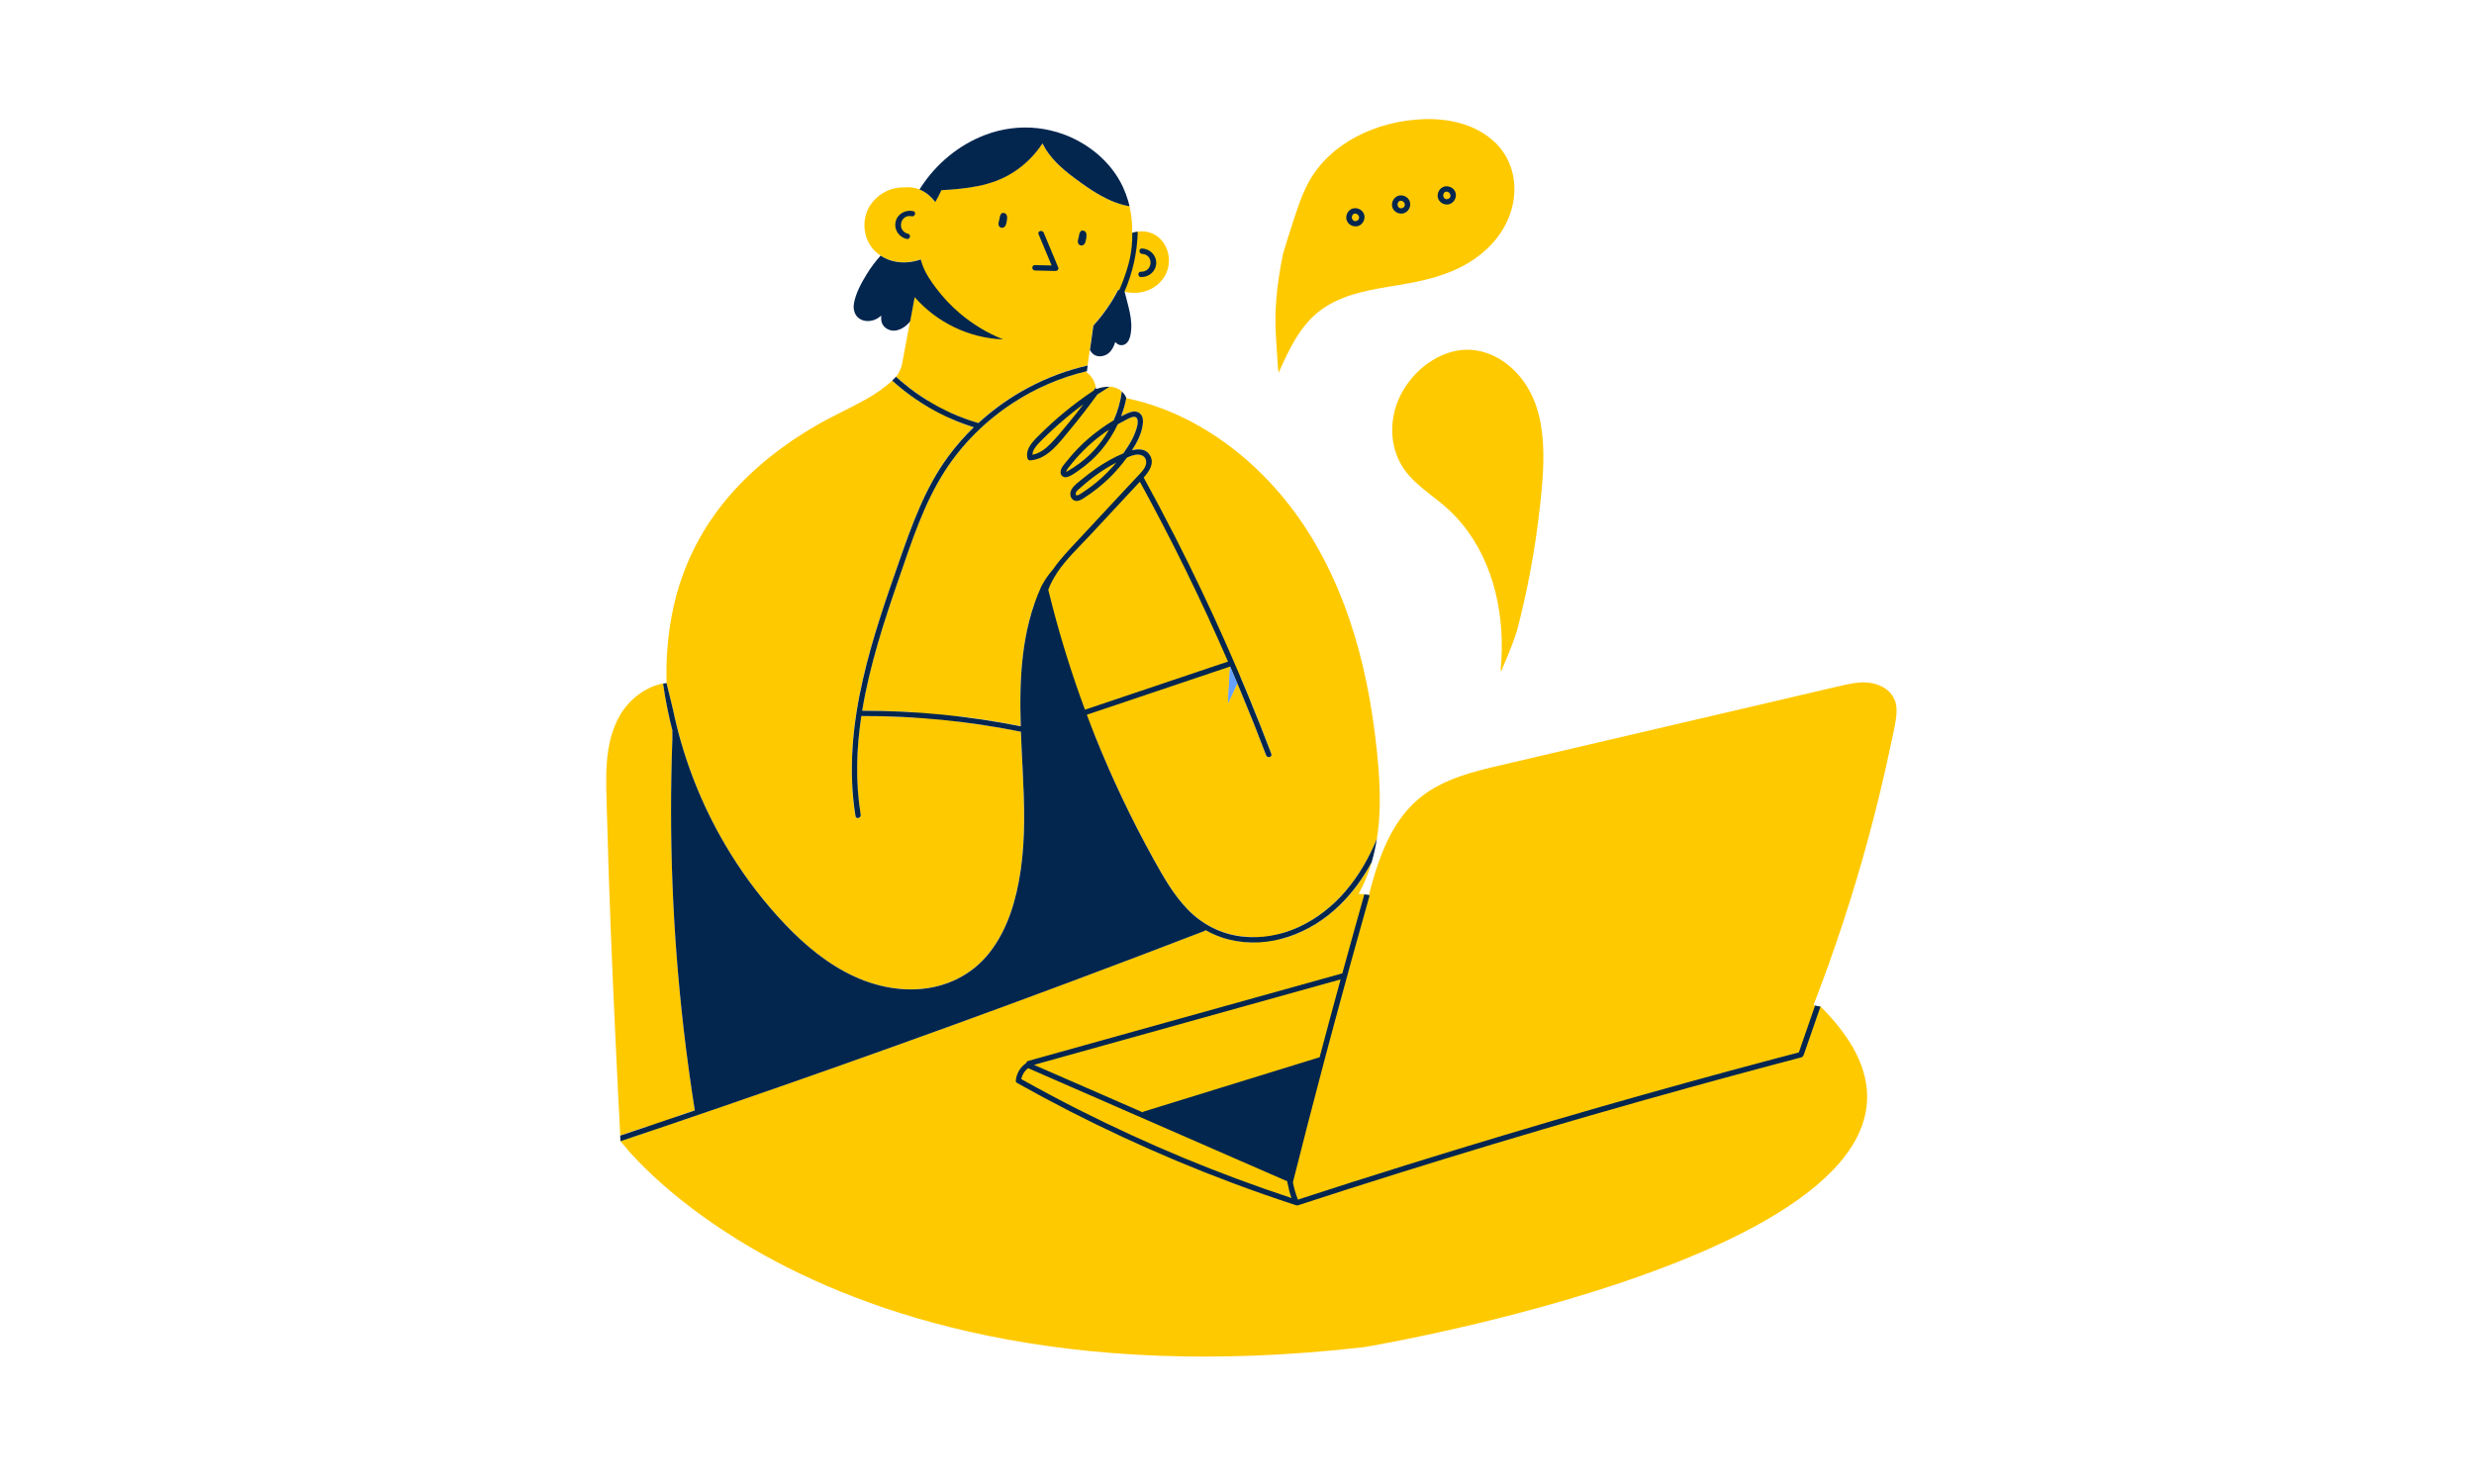 <?xml version="1.0" encoding="UTF-8"?><svg id="Layer_2" xmlns="http://www.w3.org/2000/svg" viewBox="0 0 500 300"><defs><style>.cls-1{fill:#03264f;}.cls-2{fill:#66a1ff;}.cls-3{fill:#ffc900;}.cls-4{fill:#1c2a4a;opacity:0;}</style></defs><g id="Layer_1-2"><rect class="cls-4" width="500" height="300"/><path class="cls-3" d="m382.88,141.44c-.97-2.37-3.61-3.44-6.02-3.49-1.62-.04-3.22.32-4.8.68-1.69.39-3.38.79-5.07,1.18-3.39.79-6.77,1.58-10.16,2.38-6.82,1.59-13.65,3.18-20.47,4.78-6.82,1.59-13.65,3.19-20.47,4.78-3.39.79-6.77,1.59-10.16,2.38-2.97.69-5.96,1.35-8.88,2.23-2.75.85-5.47,1.93-7.91,3.49-2.24,1.44-4.16,3.29-5.74,5.43-1.76,2.38-3.07,5.04-4.13,7.81-.84,2.2-1.52,4.46-2.12,6.71-.1.38-.2.76-.3,1.14l.16.07s-.01.04-.02.06l-1.05-.28c-.38-.04-.76-.08-1.15-.1,1.12-2.01,1.99-4.16,2.64-6.38-1.73,3.2-3.85,6.16-6.5,8.73-3.37,3.27-7.56,5.73-12.06,6.84v-1.11c5.15-1.34,9.78-4.54,13.31-8.66,2.7-3.15,4.73-6.73,6.29-10.52.38-2.33.56-4.69.58-7.02.06-4.76-.38-9.54-.98-14.25-.56-4.45-1.32-8.88-2.34-13.25-2.04-8.74-5.14-17.28-9.64-25.06-3.96-6.84-9.07-13.03-15.17-18.08-5.96-4.93-12.87-8.77-20.36-10.79-.9-.24-1.81-.46-2.72-.65,0-.01-.01-.03-.01-.05l-.11.53c-.23,1.08-.54,2.14-.93,3.18.46-.23.91-.46,1.38-.65.78-.33,1.72-.53,2.42.08.64.57.66,1.5.56,2.28-.26,1.87-1.15,3.59-2.18,5.17,1.39-.35,2.9-.33,3.68,1.09l-.93.66c-.17-.4-.52-.7-1.04-.83-.9-.22-1.89.19-2.73.55l-.71-.87c.35-.5.69-1,1.01-1.52.53-.86,1.03-1.75,1.37-2.7.28-.75.66-1.81.45-2.62-.3-1.12-1.78-.18-2.42.14-.52.26-1.04.54-1.55.83l-.84-.79c.83-1.86,1.39-3.82,1.66-5.84-.46-.4-1.01-.69-1.63-.84-.29-.06-.58-.11-.87-.12-.83.51-1.66,1.03-2.47,1.57l-.76-.79c.16-.21.31-.43.46-.65-.02-.15-.05-.3-.09-.45-.26-1.03-.89-1.98-1.75-2.57.01-.09.03-.16.04-.25-5.29,1.25-10.35,3.43-14.91,6.4-5.5,3.57-10.28,8.3-13.83,13.83-4.23,6.61-6.65,14.2-9.22,21.58-3.01,8.67-5.96,17.68-7.46,26.84,3.57,0,7.14.11,10.7.33v1.1c-3.62-.24-7.24-.36-10.87-.34-1,6.6-1.21,13.26-.13,19.95.11.68-.94.97-1.05.29-1.49-9.2-.58-18.53,1.48-27.57,1.87-8.22,4.63-16.2,7.42-24.15,2.56-7.32,5.22-14.72,9.86-21.01,1.55-2.11,3.28-4.08,5.15-5.89-1.67-.52-3.31-1.14-4.9-1.86v-1.19c1.87.87,3.81,1.6,5.8,2.18h.01c6.2-5.7,13.87-9.76,22.1-11.63.15-1.05.3-2.09.45-3.14.23-1.65.47-3.29.7-4.95,1.97-2.19,3.69-4.61,5.02-7.24.06.02.13.05.19.08,0,0,.36.19,1.04.33h.01s.04,0,.05.01c3.12.75,6.53-.31,8.21-3.29,1.76-3.12.45-7.59-3.15-8.69-.79-.23-1.62-.29-2.42-.17,0,0-.59.06-1.1.23.01-.42.02-.84.02-1.26-.06-1.39-.24-2.77-.56-4.12-4.15-.7-7.78-3.22-11.12-5.7-2.55-1.9-5.1-4.16-6.48-7.02-1.57,2.38-3.63,4.42-6.06,5.95-4.32,2.71-9.39,3.22-14.38,3.51-.38.82-.79,1.62-1.24,2.4-.78-1.03-1.74-1.9-2.95-2.43-.08-.04-.16-.06-.23-.1-.96-.38-2.01-.52-3.01-.4-.26,0-.52,0-.78.01-2.47.16-4.79,1.54-6.14,3.61-1.35,2.06-1.53,4.74-.57,7,.56,1.32,1.48,2.38,2.63,3.14.94.63,2.02,1.05,3.16,1.25,1.7.28,3.39.07,4.97-.48.03.14.06.27.11.4-.01.07-.03.14-.04.21l-1.3,7.02c-.31,1.64-.61,3.27-.91,4.9-.04.19-.07.36-.1.54-.46,2.46-.92,4.93-1.38,7.39-.07.38-.14.78-.23,1.18-.22.58-.48,1.15-.78,1.69-.12.14-.23.27-.36.4,2.01,1.82,4.21,3.46,6.53,4.87v1.27c-2.6-1.52-5.05-3.32-7.29-5.35-1.57,1.49-3.4,2.71-5.3,3.79-3.25,1.83-6.66,3.34-9.9,5.2-6.63,3.82-12.78,8.59-17.78,14.4-5.2,6.05-8.92,13.15-10.86,20.89-1.1,4.41-1.66,8.92-1.77,13.45v.06c0,.12,0,.25,0,.38,0,.03,0,.06,0,.09v2.88s1.3,5.33,1.3,5.33c1.85,8.92,5.07,17.55,9.49,25.5,2.87,5.16,6.25,10.04,10.09,14.53,3.86,4.5,8.16,8.75,13.23,11.89,4.95,3.08,10.62,4.95,16.5,4.65,5.77-.29,11.06-2.81,14.65-7.38,3.72-4.73,5.46-10.78,6.31-16.65.98-6.71.73-13.53.41-20.27-.13-2.57-.27-5.16-.36-7.76-4.26-.86-8.55-1.54-12.85-2.05v-1.1c4.3.51,8.58,1.18,12.82,2.03-.26-8.47.02-17.01,2.84-24.99l1.07,5.74,11.08,21.18c3.41,8.53,7.35,16.84,11.8,24.86,2.02,3.64,4.1,7.34,7.03,10.33,2.9,2.95,6.6,4.84,10.71,5.35.95.12,1.89.16,2.83.15v1.08c-1.74.04-3.49-.15-5.24-.58-1.69-.41-3.28-1.07-4.76-1.91-.06.07-.14.14-.24.18-8.98,3.46-17.98,6.87-26.99,10.24-16.06,6-32.18,11.86-48.35,17.56-10.43,3.69-20.89,7.31-31.36,10.87v-1.15c1.24-.41,2.48-.84,3.71-1.26-.85-5.41-1.6-10.83-2.23-16.27-1.13-9.81-1.89-19.66-2.28-29.53-.38-9.76-.38-19.53-.02-29.29,0-.5-.01-1-.01-1.51,0-.06,0-.12.02-.17-.8-3.13-1.44-6.31-1.89-9.51-3.59.67-6.9,3.3-8.71,6.43-3.42,5.87-2.8,13.22-2.64,19.74.4,15.68,1.05,31.34,1.79,47,.28,6.07.59,12.14.9,18.21,1.81-.6,3.62-1.22,5.42-1.83v1.15c-1.79.61-3.57,1.22-5.37,1.81,0,0,8.03,10.9,26.79,21.79,23.15,13.44,62.65,26.87,123.58,19.86,0,0,138.34-23.04,92.14-68.87l-1.19.11c.04-.11.08-.22.11-.33-.1-.02-.21-.04-.31-.06,4.25-10.98,7.93-22.17,11.02-33.53,1.75-6.44,3.31-12.94,4.68-19.47.33-1.58.7-3.15.94-4.75.19-1.34.26-2.75-.27-4.02Zm-126.99,11.25c-1.59-4.21-3.25-8.38-4.98-12.53-.28-.68-.56-1.36-.85-2.04l-1.87,4.03.43-7.41c.48,1.12.97,2.25,1.44,3.38l.61-1.32c2.19,5.16,4.28,10.36,6.28,15.6.25.66-.8.94-1.05.29Z"/><path class="cls-3" d="m302.05,28.71c-3.83-3.62-9.21-4.8-14.35-4.62-9.24.33-19.01,4.64-23.43,13.14-1.3,2.48-2.14,5.17-3.01,7.83-.68,2.09-1.35,4.18-1.97,6.3,0,0,0,.01,0,.02-.98,4.85-1.64,9.68-1.5,14.63.07,2.46.28,4.92.42,7.37.04.68.11,1.34.19,2,2.09-4.66,4.34-9.63,8.59-12.74,4.49-3.29,10.18-4.11,15.54-4.99,5.24-.86,10.43-2.01,14.94-4.95,4.04-2.63,7.21-6.52,8.25-11.29,1-4.62-.17-9.41-3.65-12.71Z"/><path class="cls-3" d="m311.22,102.38c-.92,8.48-2.48,16.89-4.64,25.14-.13.37-.25.74-.37,1.11-.47,1.48-1.1,2.92-1.68,4.37-.35.88-.8,1.76-1.1,2.68-.09-.05-.15-.15-.14-.29.12-1.35.2-2.71.22-4.07.16-10.31-2.95-21.01-10.65-28.21-3.43-3.21-7.9-5.51-10.05-9.88-2.07-4.21-1.84-9.21.25-13.36,2.09-4.14,5.98-7.62,10.52-8.79,4.26-1.1,8.53.3,11.77,3.17,7.91,7.01,6.91,18.65,5.88,28.15Z"/><path class="cls-2" d="m250.05,138.12l-1.87,4.03.43-7.41c.48,1.12.97,2.25,1.44,3.38Z"/><path class="cls-2" d="m242.59,187.38c-1.6-1.07-3.06-2.37-4.34-3.86-2.84-3.29-4.93-7.18-6.99-10.98-4.51-8.31-8.48-16.91-11.89-25.72-3.37-8.71-6.18-17.63-8.42-26.7-.46,1.09-.87,2.2-1.23,3.33-4.06,12.8-1.9,26.41-1.68,39.55.12,6.76-.26,13.64-2.2,20.15-1.59,5.35-4.37,10.56-8.91,13.96-4.63,3.47-10.68,4.51-16.33,3.77-5.87-.77-11.25-3.5-15.9-7.08-4.78-3.67-8.93-8.18-12.61-12.94-3.68-4.74-6.88-9.85-9.54-15.23-2.28-4.6-4.17-9.39-5.64-14.3-.15,4.79-.22,9.58-.19,14.38.05,9.78.47,19.56,1.26,29.3.79,9.74,1.95,19.44,3.48,29.09,1.67-.57,3.33-1.14,5-1.71,16.21-5.58,32.38-11.31,48.49-17.18,15.93-5.81,31.81-11.76,47.64-17.85Z"/><path class="cls-1" d="m189.02,40.85c.45-.78.86-1.58,1.24-2.4,4.98-.29,10.05-.79,14.37-3.51,2.43-1.53,4.5-3.57,6.06-5.95,1.37,2.85,3.92,5.12,6.48,7.01,3.34,2.48,6.98,5,11.12,5.7-.09-.39-.19-.78-.31-1.16-.29-.97-.65-1.92-1.08-2.84-2.31-4.88-6.71-8.55-11.71-10.46-.99-.38-2-.68-3.03-.91-.36-.08-.73-.15-1.09-.22-.07-.01-.13-.02-.2-.03-.37-.06-.74-.11-1.12-.16-3.59-.41-7.26.06-10.68,1.37-5.33,2.03-9.89,5.84-12.98,10.61-.09.14-.17.28-.26.42.08.03.16.06.24.09,1.2.53,2.17,1.4,2.95,2.43Z"/><path class="cls-1" d="m228.84,47.09c.02,3.88-.65,6.47-2.03,10.09-.19.5-.39.99-.61,1.48-.07-.03-.13-.05-.2-.08-1.33,2.63-3.05,5.05-5.02,7.24-.23,1.65-.47,3.29-.7,4.94.44.8,1.14,1.36,2.23,1.26,1.65-.15,2.45-1.47,2.89-2.89.41.49.97.8,1.7.58,1.18-.36,1.42-1.97,1.51-3,.14-1.54-.15-3.1-.51-4.59-.25-1.05-.52-2.09-.8-3.12-.02,0-.04,0-.06-.01.01-.03.02-.06.04-.09,1.65-3.8,2.56-7.9,2.66-12.05,0,0-.89.09-1.1.23Z"/><path class="cls-1" d="m184.56,42.68c-1.57-.33-3.17.53-3.55,2.14-.37,1.6.67,3.12,2.23,3.49.68.16.97-.89.29-1.05-2.35-.56-1.64-4.04.74-3.54.68.14.97-.9.29-1.05Z"/><path class="cls-1" d="m230.6,56.01c1.6.05,3.01-1.15,3.07-2.78.06-1.66-1.26-2.91-2.86-3-.7-.04-.69,1.05,0,1.09,2.43.14,2.2,3.68-.22,3.61-.7-.02-.7,1.07,0,1.09Z"/><path class="cls-1" d="m221.51,78.66c0-.11-.02-.23-.04-.35-.15.21-.31.43-.46.65-2.06,1.38-4.06,2.86-5.97,4.44-1.68,1.39-3.29,2.85-4.83,4.38-1.31,1.3-3.04,2.85-2.55,4.89.05.22.29.41.52.4,3.57-.23,5.96-3.66,8.05-6.18,1.93-2.31,3.78-4.7,5.54-7.14.81-.53,1.64-1.06,2.47-1.57-.93-.04-1.84.17-2.73.48Zm-5.71,7.04c-1.11,1.35-2.22,2.72-3.44,3.96-1.03,1.05-2.24,2.01-3.7,2.26.01-.88.67-1.67,1.25-2.3.63-.68,1.31-1.32,1.98-1.97,1.45-1.38,2.96-2.7,4.52-3.96.84-.68,1.69-1.34,2.56-1.98-1.02,1.35-2.09,2.68-3.17,3.99Z"/><path class="cls-1" d="m366.83,203.28c-.04.11-.08.22-.11.33-1.06,3.04-2.11,6.09-3.17,9.14-1.39.36-2.78.73-4.16,1.1-.36.1-.73.2-1.1.29-11.49,3.05-22.94,6.22-34.37,9.49-13.24,3.8-26.44,7.76-39.6,11.86-7.35,2.29-14.7,4.63-22.02,7.02,0-.04-.01-.07-.03-.11-.43-1.11-.75-2.24-.97-3.4,2.05-8.13,4.14-16.25,6.29-24.35.29-1.12.59-2.23.89-3.34.4-1.51.8-3.02,1.21-4.53,2.31-8.59,4.68-17.16,7.1-25.72,0-.02.01-.04.02-.06l-.16-.07c-.3-.06-.6-.1-.91-.14-.7,2.49-1.4,4.99-2.1,7.48-.79,2.83-1.57,5.66-2.35,8.5-16.52,4.6-33.04,9.22-49.57,13.82-4.65,1.3-9.29,2.59-13.93,3.89-.23.06-.36.23-.38.42-.02.01-.04.02-.06.04-1.17.83-1.88,2.03-2.05,3.45v.09h0v.04c0,.16.09.31.26.41,13.96,7.84,28.52,14.6,43.52,20.22,4.22,1.58,8.48,3.07,12.77,4.47.05.01.1.02.15.03.1.04.21.04.35,0,13.09-4.27,26.25-8.39,39.44-12.36,13.19-3.97,26.43-7.79,39.71-11.46,5.55-1.53,11.11-3.04,16.67-4.52.37-.1.74-.19,1.1-.29,1.6-.43,3.2-.85,4.8-1.27.19-.05.29-.16.35-.3.05-.06.09-.12.12-.21,1.12-3.25,2.26-6.49,3.38-9.74-.36-.08-.71-.15-1.07-.22Zm-109.16-1.59c4.43-1.24,8.85-2.47,13.27-3.7-1.44,5.24-2.85,10.49-4.24,15.74-9.21,2.85-18.42,5.69-27.63,8.53-2.63.81-5.26,1.63-7.89,2.44-.11.03-.19.09-.25.16l-11.19-4.89c-3.59-1.57-7.18-3.14-10.77-4.7,16.23-4.53,32.46-9.05,48.7-13.58Zm-39.64,22.66c-3.91-1.99-7.79-4.05-11.62-6.2.16-.88.67-1.68,1.39-2.21,13.69,5.98,27.39,11.96,41.09,17.95,3.76,1.64,7.51,3.28,11.28,4.92,0,.05.01.09.02.14-.03.14,0,.26.06.36.18.98.43,1.94.77,2.88-14.75-4.87-29.13-10.84-42.99-17.85Z"/><path class="cls-1" d="m271.98,180.11c-5.24,6.13-12.91,10.21-21.14,9.19-4.11-.51-7.81-2.4-10.71-5.35-2.93-2.99-5.01-6.69-7.03-10.33-4.45-8.03-8.39-16.34-11.8-24.86-.56-1.42-1.12-2.84-1.65-4.27,9.66-3.25,19.31-6.5,28.97-9.75.78,1.8,1.54,3.61,2.29,5.42,1.73,4.15,3.39,8.33,4.98,12.53.25.65,1.3.37,1.05-.29-5.69-14.97-12.18-29.63-19.46-43.89-2.04-4.01-4.15-7.98-6.31-11.92,0-.02-.02-.04-.03-.05,1.08-1.22,2.21-2.8,1.31-4.42-.78-1.42-2.28-1.44-3.68-1.09,1.02-1.57,1.92-3.29,2.18-5.17.11-.78.09-1.72-.56-2.28-.7-.61-1.64-.41-2.42-.08-.47.2-.93.42-1.38.65.38-1.04.7-2.1.93-3.18l.11-.53c-.19-.51-.51-.94-.9-1.3-.27,2.02-.83,3.99-1.66,5.84-.87.51-1.71,1.07-2.52,1.65-1.71,1.22-3.31,2.59-4.77,4.1-.74.77-1.44,1.57-2.11,2.41-.51.64-1.26,1.37-1.32,2.22-.06.75.55,1.25,1.28,1.08.88-.21,1.79-.93,2.52-1.44,1.59-1.1,3.04-2.4,4.29-3.86,1.39-1.62,2.56-3.44,3.46-5.37.51-.29,1.03-.57,1.55-.83.64-.32,2.12-1.26,2.42-.14.21.81-.17,1.86-.45,2.62-.34.95-.84,1.84-1.37,2.7-.32.51-.66,1.02-1.01,1.52-2.01.85-3.91,1.94-5.7,3.2-.85.6-1.68,1.23-2.48,1.89-.78.64-1.78,1.32-2.29,2.2-.38.67-.36,1.59.28,2.09.79.6,1.69,0,2.38-.45,1.79-1.15,3.47-2.49,5-3.98,1.29-1.26,2.46-2.63,3.52-4.08.83-.36,1.82-.77,2.73-.55,1.03.25,1.39,1.2,1.05,2.16-.32.89-1.1,1.59-1.72,2.26-.72.77-1.44,1.54-2.16,2.31-3.27,3.51-6.53,7.01-9.79,10.52-1.76,1.89-3.6,3.79-5.07,5.93l-.02.02c-.85.97-1.57,2.01-2.18,3.14-.02.03-.04.06-.06.09,0,.01-.01.03-.02.04-.01.03-.04.06-.05.09-.02.04-.04.09-.05.13-4.01,8.87-4.41,18.56-4.11,28.17-10.55-2.1-21.29-3.16-32.05-3.14,1.5-9.16,4.45-18.16,7.46-26.84,2.56-7.37,4.98-14.97,9.22-21.58,3.54-5.53,8.33-10.25,13.83-13.83,4.56-2.97,9.62-5.15,14.91-6.4.06-.38.11-.76.16-1.14-8.22,1.86-15.9,5.93-22.1,11.63,0,0,0,0,0,0-.58-.17-1.15-.35-1.73-.55-.28-.09-.57-.19-.85-.3-.57-.21-1.13-.43-1.69-.65-.28-.11-.56-.23-.83-.36-.26-.11-.51-.23-.77-.34-.29-.14-.58-.28-.87-.42-.43-.21-.86-.43-1.29-.66-.06-.03-.13-.06-.19-.1-.34-.19-.68-.37-1.01-.57-.1-.06-.21-.11-.31-.18-.3-.17-.59-.35-.88-.53-.43-.26-.85-.53-1.27-.82-.4-.26-.8-.53-1.18-.81-.02-.02-.04-.04-.06-.05-.18-.13-.36-.26-.54-.4,0,0-.02-.01-.03-.02-.19-.14-.38-.28-.57-.43-.01-.01-.03-.02-.04-.04-.23-.18-.46-.36-.69-.56-.04-.04-.09-.07-.14-.11-.23-.18-.45-.36-.67-.55-.36-.3-.7-.6-1.04-.91-.24.27-.5.53-.76.78,4.73,4.29,10.38,7.53,16.49,9.43-1.87,1.81-3.6,3.78-5.15,5.89-4.65,6.29-7.3,13.7-9.86,21.01-2.79,7.94-5.55,15.93-7.42,24.15-2.06,9.04-2.97,18.37-1.48,27.57.11.68,1.16.39,1.05-.29-1.08-6.68-.87-13.35.13-19.95,10.82-.04,21.64,1.02,32.25,3.17.09,2.6.23,5.19.36,7.76.33,6.75.58,13.56-.41,20.27-.85,5.86-2.59,11.92-6.31,16.65-3.59,4.57-8.88,7.09-14.65,7.38-5.88.3-11.55-1.57-16.5-4.65-5.07-3.14-9.37-7.39-13.23-11.89-3.84-4.49-7.22-9.37-10.09-14.53-4.42-7.95-7.64-16.58-9.49-25.5l-1.3-5.33c-.23.02-.47.06-.7.11.46,3.2,1.09,6.38,1.89,9.51-.01.05-.02.11-.02.17,0,.51,0,1.01.01,1.51-.36,9.76-.36,19.53.02,29.29.38,9.86,1.15,19.72,2.28,29.53.63,5.44,1.38,10.86,2.23,16.27-5.02,1.72-10.05,3.42-15.08,5.1.02.38.04.75.06,1.13,14.26-4.78,28.49-9.68,42.67-14.69,16.17-5.71,32.29-11.56,48.35-17.56,9.01-3.37,18-6.78,26.99-10.24.11-.04.19-.11.24-.18,1.48.85,3.07,1.5,4.76,1.91,8.14,1.98,16.45-1.22,22.31-6.92,2.65-2.57,4.77-5.54,6.5-8.73.45-1.54.8-3.12,1.05-4.72-1.57,3.79-3.59,7.37-6.29,10.52Zm-54.9-85.67c-.31.2-.61.38-.93.57-.16.09-.4.28-.58.31-.23.05-.13.11-.04-.15.14-.38.52-.75.76-1.07.29-.37.59-.74.9-1.1,1.13-1.32,2.36-2.55,3.69-3.69,1.03-.88,2.12-1.7,3.25-2.45-1.71,3.04-4.13,5.68-7.06,7.57Zm7.65.07c-1.21,1.33-2.54,2.56-3.96,3.66-.64.48-1.3.95-1.97,1.38-.27.18-1.32,1-1.39.33-.05-.51.59-.96.92-1.25,2.21-1.98,4.65-3.76,7.29-5.12-.28.34-.58.68-.88,1Zm-11.21,21.46s.02-.03.03-.04c.04-.05.07-.1.09-.16,1.81-2.7,4.29-5.04,6.47-7.37,3.42-3.67,6.84-7.34,10.26-11.02,6.48,11.84,12.44,23.98,17.81,36.36-9.64,3.25-19.28,6.48-28.91,9.73-2.53-6.85-4.73-13.81-6.56-20.87-.29-1.11-.58-2.23-.85-3.35,0-.01,0-.02,0-.03.42-1.15,1-2.23,1.67-3.25Z"/><path class="cls-1" d="m186.35,53.34c.61,1.81,1.73,3.45,2.87,4.95,1.39,1.84,2.97,3.53,4.74,5.03,2.62,2.22,5.59,4.02,8.77,5.29-6.84-.24-13.39-3.41-17.87-8.54-.3,1.64-.61,3.27-.91,4.91-1.06,1.32-2.95,2.45-4.62,1.53-1.11-.61-1.35-1.64-1.21-2.7-.85.7-1.83,1.18-3.02,1.08-1.89-.16-2.83-1.75-2.52-3.54.36-2.07,1.51-4.17,2.6-5.94.81-1.33,1.75-2.57,2.79-3.73.94.63,2.02,1.05,3.16,1.24,1.7.29,3.38.07,4.97-.47.03.13.07.27.1.4l.15.49Z"/><path class="cls-1" d="m209.15,54.68c1.4.03,2.8.07,4.21.1.32,0,.66-.36.52-.69l-2.94-7.04c-.27-.64-1.32-.36-1.05.29.88,2.11,1.76,4.22,2.65,6.33-1.13-.03-2.26-.05-3.38-.08-.7-.02-.7,1.07,0,1.09Z"/><path class="cls-1" d="m218.91,49.54c.32-.18.45-.52.52-.87.12-.59.4-1.73-.35-2.01-.8-.3-.97.59-1.06,1.24-.04.17-.09.34-.13.51-.07.31-.11.63.08.91.21.3.61.4.93.22Z"/><path class="cls-1" d="m203.39,45.1c.12-.59.4-1.73-.35-2.01-.8-.3-.97.59-1.06,1.24-.04.17-.09.34-.13.51-.07.31-.11.63.08.91.21.3.61.4.93.22.32-.18.45-.52.52-.87Z"/><path class="cls-1" d="m273.31,42.17s-.07.03-.11.05c-.03,0-.06.02-.09.04-.87.45-1.29,1.57-.86,2.46.41.86,1.51,1.28,2.39.91.88-.37,1.35-1.45,1.03-2.34-.34-.94-1.44-1.41-2.36-1.11Zm.91,2.46c-.93.39-1.42-.95-.59-1.42.91-.26,1.52,1.02.59,1.42Z"/><path class="cls-1" d="m283.88,43.04c.88-.37,1.35-1.45,1.03-2.34-.34-.94-1.44-1.41-2.36-1.11-.04.01-.07.03-.11.05-.03,0-.06.02-.09.04-.87.45-1.29,1.57-.86,2.46.41.86,1.51,1.28,2.39.91Zm-1.01-2.42c.91-.26,1.52,1.02.59,1.42-.93.39-1.42-.95-.59-1.42Z"/><path class="cls-1" d="m293.11,41.2c.88-.37,1.35-1.45,1.03-2.34-.34-.94-1.44-1.41-2.36-1.11-.04.01-.07.03-.11.05-.03,0-.06.02-.09.04-.87.45-1.29,1.57-.86,2.46.41.86,1.51,1.28,2.39.91Zm-1.01-2.42c.91-.26,1.52,1.02.59,1.42-.93.39-1.42-.95-.59-1.42Z"/><path class="cls-2" d="m250.05,138.12l-1.87,4.03.43-7.41c.48,1.12.97,2.25,1.44,3.38Z"/><path class="cls-2" d="m261.98,243.63s-.1,0-.15-.03"/><path class="cls-2" d="m207.34,214.93s.04-.02.06-.04"/><path class="cls-2" d="m205.29,218.51s0-.02,0-.02c0,0,0,0,0-.01"/></g></svg>